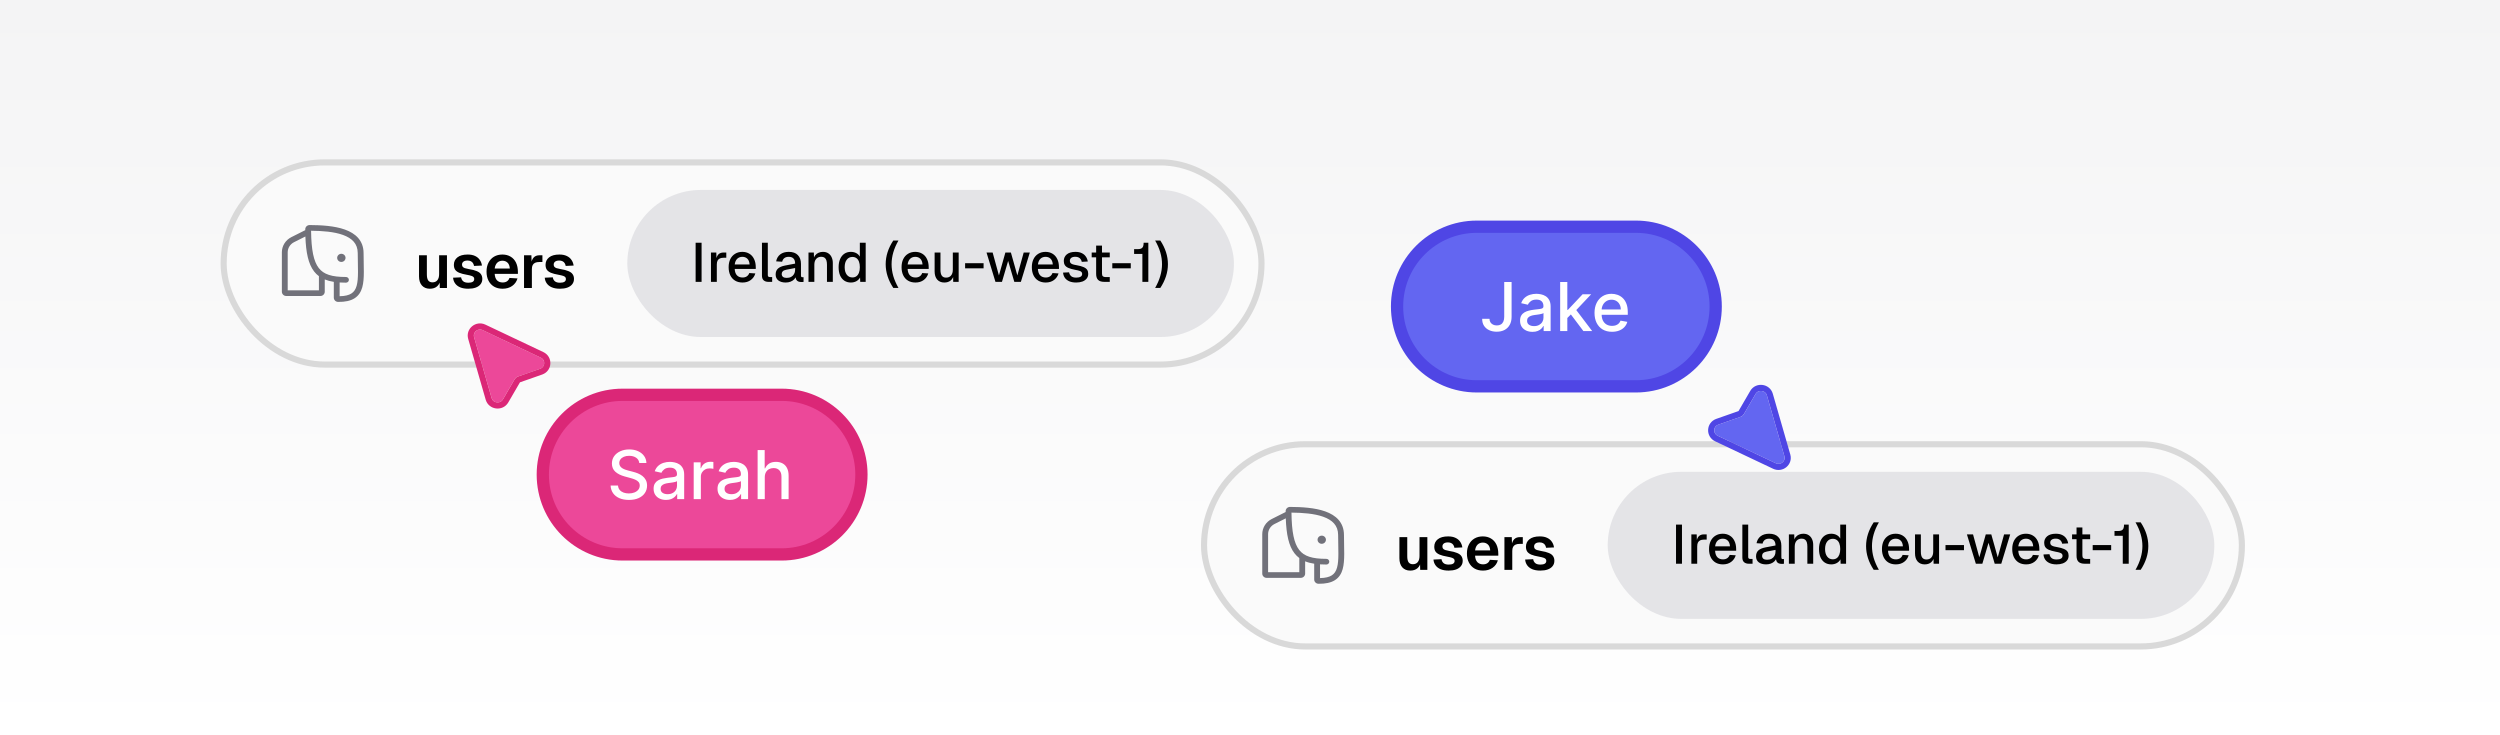 <svg width="408" height="120" viewBox="0 0 408 120" fill="none" xmlns="http://www.w3.org/2000/svg">
<g clip-path="url(#clip0_21_311)">
<rect width="408" height="120" fill="white"/>
<rect width="408" height="120" fill="url(#paint0_linear_21_311)"/>
<rect x="36.5" y="26.5" width="169.377" height="33" rx="16.5" fill="#FAFAFA"/>
<rect x="36.5" y="26.5" width="169.377" height="33" rx="16.5" stroke="#D9D9D9"/>
<path fill-rule="evenodd" clip-rule="evenodd" d="M50.531 36.727C50.437 36.727 50.343 36.746 50.256 36.781C50.169 36.816 50.09 36.868 50.023 36.933C49.957 36.998 49.904 37.075 49.869 37.16C49.833 37.246 49.815 37.337 49.815 37.429L49.817 37.561L47.547 38.702C47.081 38.937 46.69 39.291 46.417 39.728C46.144 40.164 46 40.666 46 41.176V47.611C46 47.995 46.32 48.307 46.714 48.307H52.285C52.68 48.307 53 47.995 53 47.611V45.606C53.445 45.789 53.938 45.917 54.477 46V48.579C54.477 48.96 54.794 49.268 55.182 49.272C56.323 49.284 57.206 49.097 57.865 48.679C58.537 48.252 58.914 47.625 59.122 46.89C59.325 46.168 59.374 45.316 59.377 44.393C59.378 43.936 59.368 43.452 59.358 42.949V42.923C59.345 42.388 59.338 41.853 59.336 41.318C59.336 40.306 59.017 39.487 58.455 38.841C57.9 38.205 57.134 37.767 56.282 37.463C54.589 36.858 52.432 36.736 50.531 36.727ZM52.047 45.074C51.748 44.851 51.483 44.589 51.258 44.296C50.329 43.092 49.933 41.248 49.838 38.594L47.984 39.527C47.673 39.683 47.413 39.92 47.231 40.211C47.049 40.502 46.953 40.836 46.953 41.176V47.379H52.047V45.074ZM55.429 48.343V46.101C55.76 46.122 56.104 46.132 56.463 46.132C56.59 46.132 56.711 46.083 56.8 45.996C56.889 45.909 56.94 45.791 56.94 45.668C56.94 45.545 56.889 45.427 56.8 45.34C56.711 45.253 56.59 45.204 56.463 45.204C54.162 45.204 52.832 44.791 52.019 43.738C51.188 42.662 50.804 40.812 50.769 37.658C52.592 37.676 54.495 37.812 55.953 38.334C56.709 38.604 57.314 38.968 57.728 39.442C58.135 39.909 58.382 40.511 58.382 41.317C58.382 41.885 58.394 42.428 58.405 42.941V42.962C58.415 43.469 58.425 43.944 58.424 44.39C58.42 45.301 58.37 46.048 58.203 46.644C58.038 47.226 57.77 47.631 57.344 47.901C56.939 48.159 56.339 48.328 55.429 48.343Z" fill="#71717A"/>
<path d="M55.708 42.748C55.889 42.748 56.063 42.678 56.191 42.553C56.32 42.428 56.392 42.259 56.392 42.082C56.392 41.906 56.32 41.736 56.191 41.612C56.063 41.487 55.889 41.417 55.708 41.417C55.527 41.417 55.353 41.487 55.225 41.612C55.097 41.736 55.025 41.906 55.025 42.082C55.025 42.259 55.097 42.428 55.225 42.553C55.353 42.678 55.527 42.748 55.708 42.748Z" fill="#71717A"/>
<path d="M70.144 47.12C69.604 47.12 69.174 46.943 68.854 46.59C68.54 46.23 68.384 45.733 68.384 45.1V41.66H69.664V44.78C69.664 45.227 69.737 45.557 69.884 45.77C70.037 45.977 70.267 46.08 70.574 46.08C70.92 46.08 71.187 45.967 71.374 45.74C71.567 45.507 71.664 45.17 71.664 44.73V41.66H72.944V47H71.774L71.744 45.53L71.904 45.58C71.824 46.087 71.634 46.47 71.334 46.73C71.034 46.99 70.637 47.12 70.144 47.12ZM76.423 47.12C75.896 47.12 75.453 47.043 75.093 46.89C74.739 46.737 74.466 46.523 74.273 46.25C74.079 45.977 73.969 45.667 73.943 45.32L75.253 45.26C75.299 45.54 75.416 45.757 75.603 45.91C75.789 46.063 76.066 46.14 76.433 46.14C76.733 46.14 76.966 46.093 77.133 46C77.306 45.9 77.393 45.747 77.393 45.54C77.393 45.42 77.363 45.32 77.303 45.24C77.243 45.16 77.129 45.09 76.963 45.03C76.796 44.97 76.549 44.91 76.223 44.85C75.676 44.757 75.246 44.643 74.933 44.51C74.619 44.37 74.396 44.197 74.263 43.99C74.136 43.783 74.073 43.527 74.073 43.22C74.073 42.72 74.263 42.317 74.643 42.01C75.029 41.697 75.593 41.54 76.333 41.54C76.813 41.54 77.216 41.62 77.543 41.78C77.869 41.933 78.123 42.147 78.303 42.42C78.489 42.687 78.606 42.993 78.653 43.34L77.363 43.4C77.329 43.22 77.269 43.063 77.183 42.93C77.096 42.797 76.979 42.697 76.833 42.63C76.686 42.557 76.513 42.52 76.313 42.52C76.013 42.52 75.786 42.58 75.633 42.7C75.479 42.82 75.403 42.98 75.403 43.18C75.403 43.32 75.436 43.437 75.503 43.53C75.576 43.623 75.693 43.7 75.853 43.76C76.013 43.813 76.226 43.863 76.493 43.91C77.053 43.997 77.493 44.11 77.813 44.25C78.139 44.383 78.369 44.557 78.503 44.77C78.643 44.977 78.713 45.227 78.713 45.52C78.713 45.86 78.616 46.15 78.423 46.39C78.236 46.63 77.969 46.813 77.623 46.94C77.283 47.06 76.883 47.12 76.423 47.12ZM82.022 47.12C81.488 47.12 81.025 47.007 80.632 46.78C80.238 46.547 79.935 46.22 79.722 45.8C79.508 45.38 79.402 44.89 79.402 44.33C79.402 43.77 79.508 43.283 79.722 42.87C79.935 42.45 80.235 42.123 80.622 41.89C81.015 41.657 81.472 41.54 81.992 41.54C82.498 41.54 82.942 41.653 83.322 41.88C83.708 42.107 84.005 42.433 84.212 42.86C84.418 43.287 84.522 43.8 84.522 44.4V44.69H80.732C80.758 45.157 80.885 45.51 81.112 45.75C81.345 45.983 81.652 46.1 82.032 46.1C82.318 46.1 82.555 46.037 82.742 45.91C82.935 45.777 83.068 45.593 83.142 45.36L84.452 45.44C84.305 45.96 84.015 46.37 83.582 46.67C83.155 46.97 82.635 47.12 82.022 47.12ZM80.732 43.83H83.202C83.175 43.397 83.052 43.077 82.832 42.87C82.612 42.657 82.332 42.55 81.992 42.55C81.652 42.55 81.368 42.66 81.142 42.88C80.922 43.1 80.785 43.417 80.732 43.83ZM85.522 47V41.66H86.722L86.772 43.14L86.662 43.12C86.742 42.607 86.892 42.237 87.112 42.01C87.339 41.777 87.646 41.66 88.032 41.66H88.522V42.76H88.022C87.749 42.76 87.522 42.8 87.342 42.88C87.162 42.96 87.026 43.087 86.932 43.26C86.846 43.427 86.802 43.647 86.802 43.92V47H85.522ZM91.384 47.12C90.857 47.12 90.414 47.043 90.054 46.89C89.7 46.737 89.427 46.523 89.234 46.25C89.04 45.977 88.93 45.667 88.904 45.32L90.214 45.26C90.26 45.54 90.377 45.757 90.564 45.91C90.75 46.063 91.027 46.14 91.394 46.14C91.694 46.14 91.927 46.093 92.094 46C92.267 45.9 92.354 45.747 92.354 45.54C92.354 45.42 92.324 45.32 92.264 45.24C92.204 45.16 92.09 45.09 91.924 45.03C91.757 44.97 91.51 44.91 91.184 44.85C90.637 44.757 90.207 44.643 89.894 44.51C89.58 44.37 89.357 44.197 89.224 43.99C89.097 43.783 89.034 43.527 89.034 43.22C89.034 42.72 89.224 42.317 89.604 42.01C89.99 41.697 90.554 41.54 91.294 41.54C91.774 41.54 92.177 41.62 92.504 41.78C92.83 41.933 93.084 42.147 93.264 42.42C93.45 42.687 93.567 42.993 93.614 43.34L92.324 43.4C92.29 43.22 92.23 43.063 92.144 42.93C92.057 42.797 91.94 42.697 91.794 42.63C91.647 42.557 91.474 42.52 91.274 42.52C90.974 42.52 90.747 42.58 90.594 42.7C90.44 42.82 90.364 42.98 90.364 43.18C90.364 43.32 90.397 43.437 90.464 43.53C90.537 43.623 90.654 43.7 90.814 43.76C90.974 43.813 91.187 43.863 91.454 43.91C92.014 43.997 92.454 44.11 92.774 44.25C93.1 44.383 93.33 44.557 93.464 44.77C93.604 44.977 93.674 45.227 93.674 45.52C93.674 45.86 93.577 46.15 93.384 46.39C93.197 46.63 92.93 46.813 92.584 46.94C92.244 47.06 91.844 47.12 91.384 47.12Z" fill="black"/>
<rect x="102.377" y="31" width="99" height="24" rx="12" fill="#E4E4E7"/>
<path d="M113.526 46V39.61H114.498V46H113.526ZM116.029 46V41.212H116.902L116.938 42.481L116.857 42.454C116.923 42.022 117.055 41.707 117.253 41.509C117.457 41.311 117.73 41.212 118.072 41.212H118.531V42.067H118.072C117.832 42.067 117.631 42.106 117.469 42.184C117.307 42.262 117.184 42.382 117.1 42.544C117.022 42.706 116.983 42.916 116.983 43.174V46H116.029ZM121.182 46.108C120.714 46.108 120.309 46.006 119.967 45.802C119.631 45.598 119.37 45.307 119.184 44.929C119.004 44.551 118.914 44.11 118.914 43.606C118.914 43.102 119.004 42.664 119.184 42.292C119.37 41.914 119.631 41.623 119.967 41.419C120.303 41.209 120.699 41.104 121.155 41.104C121.587 41.104 121.968 41.206 122.298 41.41C122.628 41.608 122.883 41.896 123.063 42.274C123.249 42.652 123.342 43.108 123.342 43.642V43.885H119.904C119.928 44.353 120.051 44.704 120.273 44.938C120.501 45.172 120.807 45.289 121.191 45.289C121.473 45.289 121.707 45.223 121.893 45.091C122.079 44.959 122.208 44.782 122.28 44.56L123.27 44.623C123.144 45.067 122.895 45.427 122.523 45.703C122.157 45.973 121.71 46.108 121.182 46.108ZM119.904 43.165H122.334C122.304 42.739 122.181 42.424 121.965 42.22C121.755 42.016 121.485 41.914 121.155 41.914C120.813 41.914 120.531 42.022 120.309 42.238C120.093 42.448 119.958 42.757 119.904 43.165ZM125.396 46C125.084 46 124.832 45.919 124.64 45.757C124.448 45.595 124.352 45.337 124.352 44.983V39.61H125.306V44.893C125.306 45.001 125.333 45.082 125.387 45.136C125.447 45.19 125.531 45.217 125.639 45.217H126.017V46H125.396ZM128.224 46.108C127.726 46.108 127.327 45.994 127.027 45.766C126.733 45.538 126.586 45.217 126.586 44.803C126.586 44.389 126.709 44.068 126.955 43.84C127.207 43.606 127.594 43.438 128.116 43.336L129.763 43.021C129.763 42.649 129.676 42.373 129.502 42.193C129.328 42.007 129.07 41.914 128.728 41.914C128.422 41.914 128.182 41.983 128.008 42.121C127.834 42.253 127.714 42.451 127.648 42.715L126.667 42.652C126.757 42.172 126.979 41.794 127.333 41.518C127.693 41.242 128.158 41.104 128.728 41.104C129.376 41.104 129.868 41.278 130.204 41.626C130.546 41.968 130.717 42.451 130.717 43.075V44.938C130.717 45.052 130.735 45.133 130.771 45.181C130.813 45.223 130.879 45.244 130.969 45.244H131.14V46C131.11 46.006 131.062 46.012 130.996 46.018C130.93 46.024 130.861 46.027 130.789 46.027C130.585 46.027 130.408 45.994 130.258 45.928C130.114 45.862 130.006 45.754 129.934 45.604C129.862 45.448 129.826 45.241 129.826 44.983L129.925 45.028C129.877 45.238 129.772 45.424 129.61 45.586C129.454 45.748 129.253 45.877 129.007 45.973C128.767 46.063 128.506 46.108 128.224 46.108ZM128.377 45.352C128.665 45.352 128.911 45.298 129.115 45.19C129.319 45.076 129.478 44.92 129.592 44.722C129.706 44.524 129.763 44.299 129.763 44.047V43.741L128.359 44.011C128.071 44.065 127.867 44.152 127.747 44.272C127.633 44.386 127.576 44.533 127.576 44.713C127.576 44.917 127.645 45.076 127.783 45.19C127.927 45.298 128.125 45.352 128.377 45.352ZM131.946 46V41.212H132.819L132.855 42.49L132.738 42.427C132.792 42.115 132.894 41.863 133.044 41.671C133.194 41.479 133.377 41.338 133.593 41.248C133.809 41.152 134.043 41.104 134.295 41.104C134.655 41.104 134.952 41.185 135.186 41.347C135.426 41.503 135.606 41.719 135.726 41.995C135.852 42.265 135.915 42.574 135.915 42.922V46H134.961V43.21C134.961 42.928 134.931 42.691 134.871 42.499C134.811 42.307 134.712 42.16 134.574 42.058C134.436 41.956 134.256 41.905 134.034 41.905C133.698 41.905 133.425 42.016 133.215 42.238C133.005 42.46 132.9 42.784 132.9 43.21V46H131.946ZM138.859 46.108C138.451 46.108 138.094 46.006 137.788 45.802C137.488 45.598 137.257 45.31 137.095 44.938C136.939 44.56 136.861 44.116 136.861 43.606C136.861 43.096 136.942 42.655 137.104 42.283C137.266 41.905 137.497 41.614 137.797 41.41C138.097 41.206 138.451 41.104 138.859 41.104C139.189 41.104 139.483 41.173 139.741 41.311C139.999 41.449 140.194 41.641 140.326 41.887V39.61H141.28V46H140.389L140.362 45.28C140.23 45.538 140.029 45.742 139.759 45.892C139.495 46.036 139.195 46.108 138.859 46.108ZM139.111 45.28C139.369 45.28 139.588 45.214 139.768 45.082C139.948 44.95 140.086 44.758 140.182 44.506C140.278 44.254 140.326 43.954 140.326 43.606C140.326 43.246 140.278 42.943 140.182 42.697C140.086 42.445 139.948 42.256 139.768 42.13C139.588 41.998 139.369 41.932 139.111 41.932C138.727 41.932 138.421 42.082 138.193 42.382C137.965 42.676 137.851 43.084 137.851 43.606C137.851 44.122 137.965 44.53 138.193 44.83C138.421 45.13 138.727 45.28 139.111 45.28ZM145.785 46.99C144.957 45.73 144.543 44.44 144.543 43.12C144.543 41.794 144.957 40.504 145.785 39.25H146.631C145.881 40.546 145.506 41.836 145.506 43.12C145.506 43.762 145.599 44.407 145.785 45.055C145.977 45.697 146.259 46.342 146.631 46.99H145.785ZM149.403 46.108C148.935 46.108 148.53 46.006 148.188 45.802C147.852 45.598 147.591 45.307 147.405 44.929C147.225 44.551 147.135 44.11 147.135 43.606C147.135 43.102 147.225 42.664 147.405 42.292C147.591 41.914 147.852 41.623 148.188 41.419C148.524 41.209 148.92 41.104 149.376 41.104C149.808 41.104 150.189 41.206 150.519 41.41C150.849 41.608 151.104 41.896 151.284 42.274C151.47 42.652 151.563 43.108 151.563 43.642V43.885H148.125C148.149 44.353 148.272 44.704 148.494 44.938C148.722 45.172 149.028 45.289 149.412 45.289C149.694 45.289 149.928 45.223 150.114 45.091C150.3 44.959 150.429 44.782 150.501 44.56L151.491 44.623C151.365 45.067 151.116 45.427 150.744 45.703C150.378 45.973 149.931 46.108 149.403 46.108ZM148.125 43.165H150.555C150.525 42.739 150.402 42.424 150.186 42.22C149.976 42.016 149.706 41.914 149.376 41.914C149.034 41.914 148.752 42.022 148.53 42.238C148.314 42.448 148.179 42.757 148.125 43.165ZM154.105 46.108C153.625 46.108 153.241 45.949 152.953 45.631C152.671 45.307 152.53 44.86 152.53 44.29V41.212H153.484V44.047C153.484 44.479 153.559 44.797 153.709 45.001C153.859 45.205 154.087 45.307 154.393 45.307C154.741 45.307 155.011 45.196 155.203 44.974C155.401 44.746 155.5 44.428 155.5 44.02V41.212H156.454V46H155.563L155.545 44.749L155.68 44.803C155.596 45.223 155.419 45.547 155.149 45.775C154.879 45.997 154.531 46.108 154.105 46.108ZM157.506 43.795V42.958H160.521V43.795H157.506ZM162.458 46L161 41.212H161.999L163.025 44.956L164.078 41.212H164.978L166.031 44.956L167.066 41.212H168.065L166.607 46H165.536L164.528 42.58L163.52 46H162.458ZM170.664 46.108C170.196 46.108 169.791 46.006 169.449 45.802C169.113 45.598 168.852 45.307 168.666 44.929C168.486 44.551 168.396 44.11 168.396 43.606C168.396 43.102 168.486 42.664 168.666 42.292C168.852 41.914 169.113 41.623 169.449 41.419C169.785 41.209 170.181 41.104 170.637 41.104C171.069 41.104 171.45 41.206 171.78 41.41C172.11 41.608 172.365 41.896 172.545 42.274C172.731 42.652 172.824 43.108 172.824 43.642V43.885H169.386C169.41 44.353 169.533 44.704 169.755 44.938C169.983 45.172 170.289 45.289 170.673 45.289C170.955 45.289 171.189 45.223 171.375 45.091C171.561 44.959 171.69 44.782 171.762 44.56L172.752 44.623C172.626 45.067 172.377 45.427 172.005 45.703C171.639 45.973 171.192 46.108 170.664 46.108ZM169.386 43.165H171.816C171.786 42.739 171.663 42.424 171.447 42.22C171.237 42.016 170.967 41.914 170.637 41.914C170.295 41.914 170.013 42.022 169.791 42.238C169.575 42.448 169.44 42.757 169.386 43.165ZM175.636 46.108C175.186 46.108 174.805 46.039 174.493 45.901C174.187 45.763 173.95 45.574 173.782 45.334C173.614 45.088 173.518 44.806 173.494 44.488L174.475 44.443C174.523 44.707 174.637 44.917 174.817 45.073C174.997 45.229 175.27 45.307 175.636 45.307C175.936 45.307 176.173 45.259 176.347 45.163C176.521 45.067 176.608 44.914 176.608 44.704C176.608 44.59 176.578 44.494 176.518 44.416C176.464 44.332 176.356 44.263 176.194 44.209C176.032 44.149 175.792 44.092 175.474 44.038C175 43.948 174.628 43.843 174.358 43.723C174.088 43.603 173.896 43.45 173.782 43.264C173.668 43.078 173.611 42.853 173.611 42.589C173.611 42.151 173.773 41.794 174.097 41.518C174.427 41.242 174.901 41.104 175.519 41.104C175.933 41.104 176.281 41.176 176.563 41.32C176.845 41.458 177.064 41.647 177.22 41.887C177.382 42.121 177.484 42.385 177.526 42.679L176.545 42.733C176.515 42.565 176.455 42.421 176.365 42.301C176.281 42.175 176.167 42.079 176.023 42.013C175.879 41.941 175.708 41.905 175.51 41.905C175.204 41.905 174.976 41.965 174.826 42.085C174.676 42.205 174.601 42.361 174.601 42.553C174.601 42.697 174.634 42.814 174.7 42.904C174.772 42.994 174.886 43.069 175.042 43.129C175.198 43.183 175.405 43.231 175.663 43.273C176.161 43.357 176.551 43.462 176.833 43.588C177.115 43.708 177.313 43.858 177.427 44.038C177.541 44.218 177.598 44.437 177.598 44.695C177.598 44.995 177.514 45.25 177.346 45.46C177.178 45.67 176.947 45.832 176.653 45.946C176.359 46.054 176.02 46.108 175.636 46.108ZM180.223 46C179.767 46 179.431 45.895 179.215 45.685C178.999 45.475 178.891 45.148 178.891 44.704V40.087H179.845V44.632C179.845 44.854 179.893 45.007 179.989 45.091C180.085 45.175 180.232 45.217 180.43 45.217H181.114V46H180.223ZM178.162 41.995V41.212H181.114V41.995H178.162ZM181.527 43.795V42.958H184.542V43.795H181.527ZM186.436 46V41.446H185.086V40.663H185.635C185.875 40.663 186.07 40.633 186.22 40.573C186.37 40.507 186.478 40.399 186.544 40.249C186.61 40.093 186.643 39.88 186.643 39.61H187.408V46H186.436ZM189.363 46.99H188.517C188.889 46.342 189.168 45.697 189.354 45.055C189.546 44.407 189.642 43.762 189.642 43.12C189.642 41.836 189.267 40.546 188.517 39.25H189.363C190.191 40.504 190.605 41.794 190.605 43.12C190.605 44.44 190.191 45.73 189.363 46.99Z" fill="black"/>
<rect x="196.5" y="72.5" width="169.377" height="33" rx="16.5" fill="#FAFAFA"/>
<rect x="196.5" y="72.5" width="169.377" height="33" rx="16.5" stroke="#D9D9D9"/>
<path fill-rule="evenodd" clip-rule="evenodd" d="M210.531 82.728C210.437 82.728 210.343 82.746 210.256 82.781C210.169 82.816 210.09 82.868 210.024 82.933C209.957 82.998 209.904 83.075 209.869 83.16C209.833 83.246 209.815 83.337 209.815 83.429L209.817 83.561L207.547 84.702C207.081 84.936 206.69 85.291 206.417 85.728C206.144 86.164 206 86.665 206 87.177V93.611C206 93.995 206.32 94.307 206.714 94.307H212.285C212.68 94.307 213 93.995 213 93.611V91.606C213.445 91.79 213.938 91.917 214.477 92V94.579C214.477 94.96 214.794 95.268 215.182 95.272C216.323 95.284 217.206 95.097 217.865 94.679C218.537 94.252 218.914 93.625 219.122 92.89C219.325 92.168 219.374 91.316 219.377 90.393C219.378 89.936 219.368 89.452 219.358 88.949V88.923C219.345 88.388 219.338 87.853 219.336 87.318C219.336 86.306 219.017 85.487 218.455 84.841C217.9 84.205 217.134 83.767 216.282 83.463C214.589 82.858 212.432 82.736 210.531 82.728ZM212.047 91.074C211.748 90.851 211.483 90.589 211.258 90.296C210.329 89.092 209.933 87.248 209.838 84.594L207.984 85.527C207.673 85.683 207.413 85.92 207.231 86.211C207.049 86.502 206.953 86.836 206.953 87.177V93.379H212.047V91.074ZM215.429 94.343V92.101C215.76 92.122 216.104 92.132 216.463 92.132C216.59 92.132 216.711 92.083 216.8 91.996C216.889 91.909 216.939 91.791 216.939 91.668C216.939 91.545 216.889 91.427 216.8 91.34C216.711 91.253 216.59 91.204 216.463 91.204C214.162 91.204 212.832 90.791 212.019 89.738C211.188 88.662 210.804 86.812 210.769 83.658C212.592 83.676 214.495 83.812 215.953 84.334C216.709 84.604 217.314 84.968 217.728 85.442C218.135 85.909 218.382 86.511 218.382 87.317C218.382 87.885 218.394 88.428 218.405 88.941V88.962C218.415 89.469 218.425 89.944 218.424 90.39C218.42 91.301 218.37 92.048 218.203 92.644C218.038 93.226 217.77 93.631 217.344 93.901C216.939 94.159 216.339 94.328 215.429 94.343Z" fill="#71717A"/>
<path d="M215.708 88.748C215.889 88.748 216.063 88.678 216.191 88.553C216.32 88.428 216.392 88.259 216.392 88.082C216.392 87.906 216.32 87.737 216.191 87.612C216.063 87.487 215.889 87.417 215.708 87.417C215.527 87.417 215.353 87.487 215.225 87.612C215.097 87.737 215.025 87.906 215.025 88.082C215.025 88.259 215.097 88.428 215.225 88.553C215.353 88.678 215.527 88.748 215.708 88.748Z" fill="#71717A"/>
<path d="M230.144 93.12C229.604 93.12 229.174 92.943 228.854 92.59C228.54 92.23 228.384 91.733 228.384 91.1V87.66H229.664V90.78C229.664 91.227 229.737 91.557 229.884 91.77C230.037 91.977 230.267 92.08 230.574 92.08C230.92 92.08 231.187 91.967 231.374 91.74C231.567 91.507 231.664 91.17 231.664 90.73V87.66H232.944V93H231.774L231.744 91.53L231.904 91.58C231.824 92.087 231.634 92.47 231.334 92.73C231.034 92.99 230.637 93.12 230.144 93.12ZM236.423 93.12C235.896 93.12 235.453 93.043 235.093 92.89C234.739 92.737 234.466 92.523 234.273 92.25C234.079 91.977 233.969 91.667 233.943 91.32L235.253 91.26C235.299 91.54 235.416 91.757 235.603 91.91C235.789 92.063 236.066 92.14 236.433 92.14C236.733 92.14 236.966 92.093 237.133 92C237.306 91.9 237.393 91.747 237.393 91.54C237.393 91.42 237.363 91.32 237.303 91.24C237.243 91.16 237.129 91.09 236.963 91.03C236.796 90.97 236.549 90.91 236.223 90.85C235.676 90.757 235.246 90.643 234.933 90.51C234.619 90.37 234.396 90.197 234.263 89.99C234.136 89.783 234.073 89.527 234.073 89.22C234.073 88.72 234.263 88.317 234.643 88.01C235.029 87.697 235.593 87.54 236.333 87.54C236.813 87.54 237.216 87.62 237.543 87.78C237.869 87.933 238.123 88.147 238.303 88.42C238.489 88.687 238.606 88.993 238.653 89.34L237.363 89.4C237.329 89.22 237.269 89.063 237.183 88.93C237.096 88.797 236.979 88.697 236.833 88.63C236.686 88.557 236.513 88.52 236.313 88.52C236.013 88.52 235.786 88.58 235.633 88.7C235.479 88.82 235.403 88.98 235.403 89.18C235.403 89.32 235.436 89.437 235.503 89.53C235.576 89.623 235.693 89.7 235.853 89.76C236.013 89.813 236.226 89.863 236.493 89.91C237.053 89.997 237.493 90.11 237.813 90.25C238.139 90.383 238.369 90.557 238.503 90.77C238.643 90.977 238.713 91.227 238.713 91.52C238.713 91.86 238.616 92.15 238.423 92.39C238.236 92.63 237.969 92.813 237.623 92.94C237.283 93.06 236.883 93.12 236.423 93.12ZM242.022 93.12C241.488 93.12 241.025 93.007 240.632 92.78C240.238 92.547 239.935 92.22 239.722 91.8C239.508 91.38 239.402 90.89 239.402 90.33C239.402 89.77 239.508 89.283 239.722 88.87C239.935 88.45 240.235 88.123 240.622 87.89C241.015 87.657 241.472 87.54 241.992 87.54C242.498 87.54 242.942 87.653 243.322 87.88C243.708 88.107 244.005 88.433 244.212 88.86C244.418 89.287 244.522 89.8 244.522 90.4V90.69H240.732C240.758 91.157 240.885 91.51 241.112 91.75C241.345 91.983 241.652 92.1 242.032 92.1C242.318 92.1 242.555 92.037 242.742 91.91C242.935 91.777 243.068 91.593 243.142 91.36L244.452 91.44C244.305 91.96 244.015 92.37 243.582 92.67C243.155 92.97 242.635 93.12 242.022 93.12ZM240.732 89.83H243.202C243.175 89.397 243.052 89.077 242.832 88.87C242.612 88.657 242.332 88.55 241.992 88.55C241.652 88.55 241.368 88.66 241.142 88.88C240.922 89.1 240.785 89.417 240.732 89.83ZM245.522 93V87.66H246.722L246.772 89.14L246.662 89.12C246.742 88.607 246.892 88.237 247.112 88.01C247.339 87.777 247.646 87.66 248.032 87.66H248.522V88.76H248.022C247.749 88.76 247.522 88.8 247.342 88.88C247.162 88.96 247.026 89.087 246.932 89.26C246.846 89.427 246.802 89.647 246.802 89.92V93H245.522ZM251.384 93.12C250.857 93.12 250.414 93.043 250.054 92.89C249.7 92.737 249.427 92.523 249.234 92.25C249.04 91.977 248.93 91.667 248.904 91.32L250.214 91.26C250.26 91.54 250.377 91.757 250.564 91.91C250.75 92.063 251.027 92.14 251.394 92.14C251.694 92.14 251.927 92.093 252.094 92C252.267 91.9 252.354 91.747 252.354 91.54C252.354 91.42 252.324 91.32 252.264 91.24C252.204 91.16 252.09 91.09 251.924 91.03C251.757 90.97 251.51 90.91 251.184 90.85C250.637 90.757 250.207 90.643 249.894 90.51C249.58 90.37 249.357 90.197 249.224 89.99C249.097 89.783 249.034 89.527 249.034 89.22C249.034 88.72 249.224 88.317 249.604 88.01C249.99 87.697 250.554 87.54 251.294 87.54C251.774 87.54 252.177 87.62 252.504 87.78C252.83 87.933 253.084 88.147 253.264 88.42C253.45 88.687 253.567 88.993 253.614 89.34L252.324 89.4C252.29 89.22 252.23 89.063 252.144 88.93C252.057 88.797 251.94 88.697 251.794 88.63C251.647 88.557 251.474 88.52 251.274 88.52C250.974 88.52 250.747 88.58 250.594 88.7C250.44 88.82 250.364 88.98 250.364 89.18C250.364 89.32 250.397 89.437 250.464 89.53C250.537 89.623 250.654 89.7 250.814 89.76C250.974 89.813 251.187 89.863 251.454 89.91C252.014 89.997 252.454 90.11 252.774 90.25C253.1 90.383 253.33 90.557 253.464 90.77C253.604 90.977 253.674 91.227 253.674 91.52C253.674 91.86 253.577 92.15 253.384 92.39C253.197 92.63 252.93 92.813 252.584 92.94C252.244 93.06 251.844 93.12 251.384 93.12Z" fill="black"/>
<rect x="262.377" y="77" width="99" height="24" rx="12" fill="#E4E4E7"/>
<path d="M273.526 92V85.61H274.498V92H273.526ZM276.029 92V87.212H276.902L276.938 88.481L276.857 88.454C276.923 88.022 277.055 87.707 277.253 87.509C277.457 87.311 277.73 87.212 278.072 87.212H278.531V88.067H278.072C277.832 88.067 277.631 88.106 277.469 88.184C277.307 88.262 277.184 88.382 277.1 88.544C277.022 88.706 276.983 88.916 276.983 89.174V92H276.029ZM281.182 92.108C280.714 92.108 280.309 92.006 279.967 91.802C279.631 91.598 279.37 91.307 279.184 90.929C279.004 90.551 278.914 90.11 278.914 89.606C278.914 89.102 279.004 88.664 279.184 88.292C279.37 87.914 279.631 87.623 279.967 87.419C280.303 87.209 280.699 87.104 281.155 87.104C281.587 87.104 281.968 87.206 282.298 87.41C282.628 87.608 282.883 87.896 283.063 88.274C283.249 88.652 283.342 89.108 283.342 89.642V89.885H279.904C279.928 90.353 280.051 90.704 280.273 90.938C280.501 91.172 280.807 91.289 281.191 91.289C281.473 91.289 281.707 91.223 281.893 91.091C282.079 90.959 282.208 90.782 282.28 90.56L283.27 90.623C283.144 91.067 282.895 91.427 282.523 91.703C282.157 91.973 281.71 92.108 281.182 92.108ZM279.904 89.165H282.334C282.304 88.739 282.181 88.424 281.965 88.22C281.755 88.016 281.485 87.914 281.155 87.914C280.813 87.914 280.531 88.022 280.309 88.238C280.093 88.448 279.958 88.757 279.904 89.165ZM285.396 92C285.084 92 284.832 91.919 284.64 91.757C284.448 91.595 284.352 91.337 284.352 90.983V85.61H285.306V90.893C285.306 91.001 285.333 91.082 285.387 91.136C285.447 91.19 285.531 91.217 285.639 91.217H286.017V92H285.396ZM288.224 92.108C287.726 92.108 287.327 91.994 287.027 91.766C286.733 91.538 286.586 91.217 286.586 90.803C286.586 90.389 286.709 90.068 286.955 89.84C287.207 89.606 287.594 89.438 288.116 89.336L289.763 89.021C289.763 88.649 289.676 88.373 289.502 88.193C289.328 88.007 289.07 87.914 288.728 87.914C288.422 87.914 288.182 87.983 288.008 88.121C287.834 88.253 287.714 88.451 287.648 88.715L286.667 88.652C286.757 88.172 286.979 87.794 287.333 87.518C287.693 87.242 288.158 87.104 288.728 87.104C289.376 87.104 289.868 87.278 290.204 87.626C290.546 87.968 290.717 88.451 290.717 89.075V90.938C290.717 91.052 290.735 91.133 290.771 91.181C290.813 91.223 290.879 91.244 290.969 91.244H291.14V92C291.11 92.006 291.062 92.012 290.996 92.018C290.93 92.024 290.861 92.027 290.789 92.027C290.585 92.027 290.408 91.994 290.258 91.928C290.114 91.862 290.006 91.754 289.934 91.604C289.862 91.448 289.826 91.241 289.826 90.983L289.925 91.028C289.877 91.238 289.772 91.424 289.61 91.586C289.454 91.748 289.253 91.877 289.007 91.973C288.767 92.063 288.506 92.108 288.224 92.108ZM288.377 91.352C288.665 91.352 288.911 91.298 289.115 91.19C289.319 91.076 289.478 90.92 289.592 90.722C289.706 90.524 289.763 90.299 289.763 90.047V89.741L288.359 90.011C288.071 90.065 287.867 90.152 287.747 90.272C287.633 90.386 287.576 90.533 287.576 90.713C287.576 90.917 287.645 91.076 287.783 91.19C287.927 91.298 288.125 91.352 288.377 91.352ZM291.946 92V87.212H292.819L292.855 88.49L292.738 88.427C292.792 88.115 292.894 87.863 293.044 87.671C293.194 87.479 293.377 87.338 293.593 87.248C293.809 87.152 294.043 87.104 294.295 87.104C294.655 87.104 294.952 87.185 295.186 87.347C295.426 87.503 295.606 87.719 295.726 87.995C295.852 88.265 295.915 88.574 295.915 88.922V92H294.961V89.21C294.961 88.928 294.931 88.691 294.871 88.499C294.811 88.307 294.712 88.16 294.574 88.058C294.436 87.956 294.256 87.905 294.034 87.905C293.698 87.905 293.425 88.016 293.215 88.238C293.005 88.46 292.9 88.784 292.9 89.21V92H291.946ZM298.859 92.108C298.451 92.108 298.094 92.006 297.788 91.802C297.488 91.598 297.257 91.31 297.095 90.938C296.939 90.56 296.861 90.116 296.861 89.606C296.861 89.096 296.942 88.655 297.104 88.283C297.266 87.905 297.497 87.614 297.797 87.41C298.097 87.206 298.451 87.104 298.859 87.104C299.189 87.104 299.483 87.173 299.741 87.311C299.999 87.449 300.194 87.641 300.326 87.887V85.61H301.28V92H300.389L300.362 91.28C300.23 91.538 300.029 91.742 299.759 91.892C299.495 92.036 299.195 92.108 298.859 92.108ZM299.111 91.28C299.369 91.28 299.588 91.214 299.768 91.082C299.948 90.95 300.086 90.758 300.182 90.506C300.278 90.254 300.326 89.954 300.326 89.606C300.326 89.246 300.278 88.943 300.182 88.697C300.086 88.445 299.948 88.256 299.768 88.13C299.588 87.998 299.369 87.932 299.111 87.932C298.727 87.932 298.421 88.082 298.193 88.382C297.965 88.676 297.851 89.084 297.851 89.606C297.851 90.122 297.965 90.53 298.193 90.83C298.421 91.13 298.727 91.28 299.111 91.28ZM305.785 92.99C304.957 91.73 304.543 90.44 304.543 89.12C304.543 87.794 304.957 86.504 305.785 85.25H306.631C305.881 86.546 305.506 87.836 305.506 89.12C305.506 89.762 305.599 90.407 305.785 91.055C305.977 91.697 306.259 92.342 306.631 92.99H305.785ZM309.403 92.108C308.935 92.108 308.53 92.006 308.188 91.802C307.852 91.598 307.591 91.307 307.405 90.929C307.225 90.551 307.135 90.11 307.135 89.606C307.135 89.102 307.225 88.664 307.405 88.292C307.591 87.914 307.852 87.623 308.188 87.419C308.524 87.209 308.92 87.104 309.376 87.104C309.808 87.104 310.189 87.206 310.519 87.41C310.849 87.608 311.104 87.896 311.284 88.274C311.47 88.652 311.563 89.108 311.563 89.642V89.885H308.125C308.149 90.353 308.272 90.704 308.494 90.938C308.722 91.172 309.028 91.289 309.412 91.289C309.694 91.289 309.928 91.223 310.114 91.091C310.3 90.959 310.429 90.782 310.501 90.56L311.491 90.623C311.365 91.067 311.116 91.427 310.744 91.703C310.378 91.973 309.931 92.108 309.403 92.108ZM308.125 89.165H310.555C310.525 88.739 310.402 88.424 310.186 88.22C309.976 88.016 309.706 87.914 309.376 87.914C309.034 87.914 308.752 88.022 308.53 88.238C308.314 88.448 308.179 88.757 308.125 89.165ZM314.105 92.108C313.625 92.108 313.241 91.949 312.953 91.631C312.671 91.307 312.53 90.86 312.53 90.29V87.212H313.484V90.047C313.484 90.479 313.559 90.797 313.709 91.001C313.859 91.205 314.087 91.307 314.393 91.307C314.741 91.307 315.011 91.196 315.203 90.974C315.401 90.746 315.5 90.428 315.5 90.02V87.212H316.454V92H315.563L315.545 90.749L315.68 90.803C315.596 91.223 315.419 91.547 315.149 91.775C314.879 91.997 314.531 92.108 314.105 92.108ZM317.506 89.795V88.958H320.521V89.795H317.506ZM322.458 92L321 87.212H321.999L323.025 90.956L324.078 87.212H324.978L326.031 90.956L327.066 87.212H328.065L326.607 92H325.536L324.528 88.58L323.52 92H322.458ZM330.664 92.108C330.196 92.108 329.791 92.006 329.449 91.802C329.113 91.598 328.852 91.307 328.666 90.929C328.486 90.551 328.396 90.11 328.396 89.606C328.396 89.102 328.486 88.664 328.666 88.292C328.852 87.914 329.113 87.623 329.449 87.419C329.785 87.209 330.181 87.104 330.637 87.104C331.069 87.104 331.45 87.206 331.78 87.41C332.11 87.608 332.365 87.896 332.545 88.274C332.731 88.652 332.824 89.108 332.824 89.642V89.885H329.386C329.41 90.353 329.533 90.704 329.755 90.938C329.983 91.172 330.289 91.289 330.673 91.289C330.955 91.289 331.189 91.223 331.375 91.091C331.561 90.959 331.69 90.782 331.762 90.56L332.752 90.623C332.626 91.067 332.377 91.427 332.005 91.703C331.639 91.973 331.192 92.108 330.664 92.108ZM329.386 89.165H331.816C331.786 88.739 331.663 88.424 331.447 88.22C331.237 88.016 330.967 87.914 330.637 87.914C330.295 87.914 330.013 88.022 329.791 88.238C329.575 88.448 329.44 88.757 329.386 89.165ZM335.636 92.108C335.186 92.108 334.805 92.039 334.493 91.901C334.187 91.763 333.95 91.574 333.782 91.334C333.614 91.088 333.518 90.806 333.494 90.488L334.475 90.443C334.523 90.707 334.637 90.917 334.817 91.073C334.997 91.229 335.27 91.307 335.636 91.307C335.936 91.307 336.173 91.259 336.347 91.163C336.521 91.067 336.608 90.914 336.608 90.704C336.608 90.59 336.578 90.494 336.518 90.416C336.464 90.332 336.356 90.263 336.194 90.209C336.032 90.149 335.792 90.092 335.474 90.038C335 89.948 334.628 89.843 334.358 89.723C334.088 89.603 333.896 89.45 333.782 89.264C333.668 89.078 333.611 88.853 333.611 88.589C333.611 88.151 333.773 87.794 334.097 87.518C334.427 87.242 334.901 87.104 335.519 87.104C335.933 87.104 336.281 87.176 336.563 87.32C336.845 87.458 337.064 87.647 337.22 87.887C337.382 88.121 337.484 88.385 337.526 88.679L336.545 88.733C336.515 88.565 336.455 88.421 336.365 88.301C336.281 88.175 336.167 88.079 336.023 88.013C335.879 87.941 335.708 87.905 335.51 87.905C335.204 87.905 334.976 87.965 334.826 88.085C334.676 88.205 334.601 88.361 334.601 88.553C334.601 88.697 334.634 88.814 334.7 88.904C334.772 88.994 334.886 89.069 335.042 89.129C335.198 89.183 335.405 89.231 335.663 89.273C336.161 89.357 336.551 89.462 336.833 89.588C337.115 89.708 337.313 89.858 337.427 90.038C337.541 90.218 337.598 90.437 337.598 90.695C337.598 90.995 337.514 91.25 337.346 91.46C337.178 91.67 336.947 91.832 336.653 91.946C336.359 92.054 336.02 92.108 335.636 92.108ZM340.223 92C339.767 92 339.431 91.895 339.215 91.685C338.999 91.475 338.891 91.148 338.891 90.704V86.087H339.845V90.632C339.845 90.854 339.893 91.007 339.989 91.091C340.085 91.175 340.232 91.217 340.43 91.217H341.114V92H340.223ZM338.162 87.995V87.212H341.114V87.995H338.162ZM341.527 89.795V88.958H344.542V89.795H341.527ZM346.436 92V87.446H345.086V86.663H345.635C345.875 86.663 346.07 86.633 346.22 86.573C346.37 86.507 346.478 86.399 346.544 86.249C346.61 86.093 346.643 85.88 346.643 85.61H347.408V92H346.436ZM349.363 92.99H348.517C348.889 92.342 349.168 91.697 349.354 91.055C349.546 90.407 349.642 89.762 349.642 89.12C349.642 87.836 349.267 86.546 348.517 85.25H349.363C350.191 86.504 350.605 87.794 350.605 89.12C350.605 90.44 350.191 91.73 349.363 92.99Z" fill="black"/>
<g filter="url(#filter0_d_21_311)">
<path d="M80.231 63.956L77.374 54.036C77.138 53.215 77.998 52.506 78.782 52.877L88.245 57.359C89.052 57.742 88.993 58.889 88.151 59.184L84.522 60.457C84.296 60.536 84.106 60.693 83.987 60.897L82.079 64.182C81.636 64.944 80.474 64.802 80.231 63.956Z" fill="#EC4899"/>
<path d="M76.889 54.169L79.745 64.089C80.111 65.359 81.853 65.572 82.518 64.428L84.426 61.144C84.485 61.041 84.58 60.963 84.693 60.924L88.322 59.651C89.586 59.207 89.674 57.487 88.463 56.913L79 52.431C77.824 51.875 76.534 52.937 76.889 54.169Z" stroke="#DB2777"/>
</g>
<path d="M101.611 64.429H127.56C134.754 64.429 140.586 70.261 140.586 77.455C140.586 84.65 134.754 90.482 127.56 90.482H101.611C94.417 90.482 88.585 84.65 88.585 77.455C88.585 70.261 94.417 64.429 101.611 64.429Z" fill="#EC4899"/>
<path d="M101.611 64.429H127.56C134.754 64.429 140.586 70.261 140.586 77.455C140.586 84.65 134.754 90.482 127.56 90.482H101.611C94.417 90.482 88.585 84.65 88.585 77.455C88.585 70.261 94.417 64.429 101.611 64.429Z" stroke="#DB2777" stroke-width="2"/>
<path d="M104.328 75.557C104.286 75.187 104.114 74.901 103.812 74.698C103.51 74.492 103.13 74.389 102.671 74.389C102.343 74.389 102.059 74.441 101.82 74.545C101.58 74.647 101.394 74.787 101.261 74.967C101.131 75.144 101.066 75.346 101.066 75.573C101.066 75.763 101.11 75.927 101.199 76.065C101.29 76.203 101.408 76.319 101.554 76.412C101.703 76.504 101.861 76.58 102.031 76.643C102.2 76.703 102.363 76.752 102.519 76.791L103.3 76.994C103.556 77.057 103.817 77.142 104.085 77.248C104.354 77.355 104.602 77.496 104.832 77.67C105.061 77.845 105.246 78.061 105.386 78.319C105.529 78.576 105.601 78.885 105.601 79.244C105.601 79.698 105.484 80.1 105.25 80.451C105.018 80.803 104.681 81.08 104.238 81.284C103.798 81.487 103.265 81.588 102.64 81.588C102.041 81.588 101.523 81.493 101.085 81.303C100.648 81.113 100.306 80.843 100.058 80.494C99.811 80.143 99.674 79.726 99.648 79.244H100.859C100.882 79.534 100.976 79.774 101.14 79.967C101.307 80.157 101.519 80.299 101.777 80.393C102.037 80.484 102.322 80.53 102.632 80.53C102.973 80.53 103.277 80.476 103.542 80.369C103.811 80.26 104.022 80.109 104.175 79.916C104.329 79.721 104.406 79.493 104.406 79.233C104.406 78.996 104.338 78.802 104.203 78.651C104.07 78.5 103.889 78.375 103.66 78.276C103.433 78.177 103.177 78.09 102.89 78.014L101.945 77.756C101.304 77.582 100.796 77.325 100.421 76.987C100.049 76.648 99.863 76.2 99.863 75.643C99.863 75.182 99.988 74.78 100.238 74.436C100.488 74.092 100.826 73.825 101.253 73.635C101.681 73.442 102.162 73.346 102.699 73.346C103.24 73.346 103.718 73.441 104.132 73.631C104.549 73.821 104.877 74.083 105.117 74.416C105.356 74.747 105.481 75.127 105.492 75.557H104.328ZM108.696 81.588C108.316 81.588 107.972 81.518 107.665 81.377C107.357 81.234 107.114 81.027 106.934 80.756C106.757 80.485 106.668 80.153 106.668 79.76C106.668 79.421 106.734 79.143 106.864 78.924C106.994 78.705 107.17 78.532 107.391 78.405C107.612 78.277 107.86 78.181 108.133 78.115C108.407 78.05 108.685 78.001 108.969 77.967C109.329 77.925 109.62 77.892 109.844 77.865C110.068 77.837 110.231 77.791 110.333 77.729C110.434 77.666 110.485 77.565 110.485 77.424V77.397C110.485 77.056 110.389 76.791 110.196 76.604C110.006 76.416 109.722 76.323 109.344 76.323C108.951 76.323 108.641 76.41 108.415 76.584C108.191 76.756 108.036 76.948 107.95 77.159L106.852 76.909C106.982 76.544 107.172 76.25 107.422 76.026C107.675 75.799 107.965 75.635 108.293 75.534C108.622 75.429 108.967 75.377 109.329 75.377C109.568 75.377 109.822 75.406 110.09 75.463C110.361 75.518 110.614 75.619 110.848 75.768C111.085 75.916 111.279 76.129 111.43 76.405C111.581 76.678 111.657 77.034 111.657 77.471V81.455H110.516V80.635H110.469C110.394 80.786 110.28 80.934 110.129 81.08C109.978 81.226 109.784 81.347 109.547 81.444C109.31 81.54 109.027 81.588 108.696 81.588ZM108.95 80.651C109.273 80.651 109.549 80.587 109.778 80.459C110.01 80.332 110.185 80.165 110.305 79.959C110.428 79.751 110.489 79.528 110.489 79.291V78.518C110.447 78.559 110.366 78.599 110.247 78.635C110.129 78.669 109.995 78.699 109.844 78.725C109.693 78.748 109.546 78.77 109.403 78.791C109.26 78.809 109.14 78.825 109.043 78.838C108.817 78.867 108.61 78.915 108.422 78.983C108.237 79.05 108.089 79.148 107.977 79.276C107.868 79.401 107.813 79.567 107.813 79.776C107.813 80.065 107.92 80.284 108.133 80.432C108.347 80.578 108.619 80.651 108.95 80.651ZM113.212 81.455V75.455H114.341V76.409H114.404C114.513 76.086 114.706 75.832 114.982 75.647C115.261 75.459 115.576 75.365 115.927 75.365C116 75.365 116.086 75.368 116.185 75.373C116.287 75.379 116.366 75.385 116.423 75.393V76.51C116.376 76.497 116.293 76.483 116.173 76.467C116.054 76.449 115.934 76.44 115.814 76.44C115.538 76.44 115.292 76.498 115.076 76.615C114.862 76.73 114.693 76.89 114.568 77.096C114.443 77.299 114.38 77.531 114.38 77.791V81.455H113.212ZM119.126 81.588C118.746 81.588 118.403 81.518 118.095 81.377C117.788 81.234 117.544 81.027 117.365 80.756C117.188 80.485 117.099 80.153 117.099 79.76C117.099 79.421 117.164 79.143 117.294 78.924C117.425 78.705 117.6 78.532 117.822 78.405C118.043 78.277 118.291 78.181 118.564 78.115C118.837 78.05 119.116 78.001 119.4 77.967C119.759 77.925 120.051 77.892 120.275 77.865C120.499 77.837 120.662 77.791 120.763 77.729C120.865 77.666 120.916 77.565 120.916 77.424V77.397C120.916 77.056 120.819 76.791 120.626 76.604C120.436 76.416 120.153 76.323 119.775 76.323C119.382 76.323 119.072 76.41 118.845 76.584C118.621 76.756 118.466 76.948 118.38 77.159L117.283 76.909C117.413 76.544 117.603 76.25 117.853 76.026C118.106 75.799 118.396 75.635 118.724 75.534C119.052 75.429 119.397 75.377 119.759 75.377C119.999 75.377 120.253 75.406 120.521 75.463C120.792 75.518 121.044 75.619 121.279 75.768C121.516 75.916 121.71 76.129 121.861 76.405C122.012 76.678 122.087 77.034 122.087 77.471V81.455H120.947V80.635H120.9C120.824 80.786 120.711 80.934 120.56 81.08C120.409 81.226 120.215 81.347 119.978 81.444C119.741 81.54 119.457 81.588 119.126 81.588ZM119.38 80.651C119.703 80.651 119.979 80.587 120.208 80.459C120.44 80.332 120.616 80.165 120.736 79.959C120.858 79.751 120.919 79.528 120.919 79.291V78.518C120.878 78.559 120.797 78.599 120.677 78.635C120.56 78.669 120.426 78.699 120.275 78.725C120.124 78.748 119.977 78.77 119.833 78.791C119.69 78.809 119.57 78.825 119.474 78.838C119.248 78.867 119.041 78.915 118.853 78.983C118.668 79.05 118.52 79.148 118.408 79.276C118.298 79.401 118.244 79.567 118.244 79.776C118.244 80.065 118.35 80.284 118.564 80.432C118.778 80.578 119.05 80.651 119.38 80.651ZM124.811 77.893V81.455H123.643V73.455H124.795V76.432H124.87C125.01 76.109 125.225 75.853 125.514 75.662C125.803 75.472 126.181 75.377 126.647 75.377C127.058 75.377 127.418 75.462 127.725 75.631C128.035 75.8 128.275 76.053 128.444 76.389C128.616 76.722 128.702 77.139 128.702 77.639V81.455H127.534V77.78C127.534 77.34 127.42 76.998 127.194 76.756C126.967 76.511 126.652 76.389 126.249 76.389C125.972 76.389 125.725 76.448 125.506 76.565C125.29 76.682 125.12 76.854 124.995 77.08C124.872 77.304 124.811 77.575 124.811 77.893Z" fill="white"/>
<g filter="url(#filter1_d_21_311)">
<path d="M288.356 63.526L291.212 73.446C291.448 74.267 290.588 74.975 289.804 74.604L280.341 70.122C279.534 69.74 279.593 68.593 280.435 68.297L284.064 67.025C284.29 66.945 284.48 66.789 284.599 66.584L286.507 63.3C286.95 62.537 288.112 62.679 288.356 63.526Z" fill="#6366F1"/>
<path d="M291.697 73.312L288.841 63.393C288.476 62.123 286.733 61.91 286.069 63.053L284.16 66.338C284.101 66.44 284.006 66.518 283.893 66.558L280.264 67.831C279 68.274 278.912 69.995 280.123 70.568L289.586 75.05C290.762 75.607 292.052 74.545 291.697 73.312Z" stroke="#4F46E5"/>
</g>
<path d="M241.026 37H266.975C274.169 37 280.001 42.832 280.001 50.026C280.001 57.221 274.169 63.053 266.975 63.053H241.026C233.832 63.053 228 57.221 228 50.026C228 42.832 233.832 37 241.026 37Z" fill="#6366F1"/>
<path d="M241.026 37H266.975C274.169 37 280.001 42.832 280.001 50.026C280.001 57.221 274.169 63.053 266.975 63.053H241.026C233.832 63.053 228 57.221 228 50.026C228 42.832 233.832 37 241.026 37Z" stroke="#4F46E5" stroke-width="2"/>
<path d="M245.489 46.026H246.692V51.698C246.692 52.211 246.591 52.65 246.387 53.015C246.187 53.379 245.904 53.658 245.54 53.851C245.175 54.041 244.748 54.136 244.259 54.136C243.808 54.136 243.403 54.054 243.044 53.89C242.687 53.726 242.404 53.487 242.196 53.175C241.99 52.86 241.887 52.477 241.887 52.026H243.087C243.087 52.248 243.137 52.439 243.239 52.601C243.343 52.762 243.485 52.888 243.665 52.98C243.847 53.068 244.055 53.112 244.29 53.112C244.545 53.112 244.761 53.059 244.938 52.952C245.118 52.843 245.255 52.683 245.348 52.472C245.442 52.261 245.489 52.003 245.489 51.698V46.026ZM250.101 54.159C249.721 54.159 249.377 54.089 249.07 53.948C248.763 53.805 248.519 53.598 248.34 53.327C248.163 53.056 248.074 52.724 248.074 52.331C248.074 51.992 248.139 51.714 248.269 51.495C248.399 51.276 248.575 51.103 248.797 50.976C249.018 50.848 249.265 50.752 249.539 50.687C249.812 50.621 250.091 50.572 250.375 50.538C250.734 50.496 251.026 50.463 251.25 50.437C251.474 50.408 251.636 50.362 251.738 50.3C251.84 50.237 251.89 50.136 251.89 49.995V49.968C251.89 49.627 251.794 49.362 251.601 49.175C251.411 48.987 251.127 48.894 250.75 48.894C250.357 48.894 250.047 48.981 249.82 49.155C249.596 49.327 249.441 49.519 249.355 49.73L248.258 49.48C248.388 49.115 248.578 48.821 248.828 48.597C249.08 48.37 249.371 48.206 249.699 48.105C250.027 48 250.372 47.948 250.734 47.948C250.974 47.948 251.228 47.977 251.496 48.034C251.767 48.089 252.019 48.19 252.254 48.339C252.491 48.487 252.685 48.7 252.836 48.976C252.987 49.249 253.062 49.605 253.062 50.042V54.026H251.922V53.206H251.875C251.799 53.357 251.686 53.505 251.535 53.651C251.384 53.797 251.19 53.918 250.953 54.015C250.716 54.111 250.432 54.159 250.101 54.159ZM250.355 53.222C250.678 53.222 250.954 53.158 251.183 53.03C251.415 52.903 251.591 52.736 251.711 52.53C251.833 52.322 251.894 52.099 251.894 51.862V51.089C251.853 51.13 251.772 51.17 251.652 51.206C251.535 51.24 251.401 51.27 251.25 51.296C251.099 51.319 250.952 51.342 250.808 51.362C250.665 51.38 250.545 51.396 250.449 51.409C250.222 51.438 250.015 51.486 249.828 51.554C249.643 51.621 249.495 51.719 249.383 51.847C249.273 51.972 249.219 52.138 249.219 52.347C249.219 52.636 249.325 52.855 249.539 53.003C249.752 53.149 250.024 53.222 250.355 53.222ZM255.692 51.991L255.684 50.565H255.887L258.278 48.026H259.677L256.95 50.917H256.766L255.692 51.991ZM254.618 54.026V46.026H255.786V54.026H254.618ZM258.407 54.026L256.259 51.175L257.063 50.358L259.841 54.026H258.407ZM263.08 54.148C262.489 54.148 261.98 54.021 261.552 53.769C261.128 53.513 260.8 53.155 260.568 52.694C260.339 52.231 260.224 51.688 260.224 51.065C260.224 50.451 260.339 49.909 260.568 49.44C260.8 48.972 261.123 48.606 261.537 48.343C261.954 48.08 262.441 47.948 262.998 47.948C263.336 47.948 263.664 48.004 263.982 48.116C264.3 48.228 264.585 48.404 264.838 48.644C265.09 48.883 265.289 49.194 265.435 49.577C265.581 49.957 265.654 50.42 265.654 50.964V51.378H260.885V50.503H264.51C264.51 50.196 264.447 49.923 264.322 49.687C264.197 49.447 264.021 49.258 263.795 49.12C263.571 48.982 263.308 48.913 263.006 48.913C262.677 48.913 262.391 48.994 262.146 49.155C261.904 49.314 261.717 49.523 261.584 49.78C261.454 50.035 261.388 50.313 261.388 50.612V51.296C261.388 51.697 261.459 52.038 261.599 52.319C261.743 52.601 261.942 52.815 262.197 52.964C262.452 53.11 262.75 53.183 263.092 53.183C263.313 53.183 263.515 53.151 263.697 53.089C263.879 53.024 264.037 52.927 264.17 52.8C264.302 52.672 264.404 52.515 264.474 52.327L265.58 52.526C265.491 52.852 265.332 53.137 265.103 53.382C264.877 53.624 264.592 53.813 264.248 53.948C263.907 54.081 263.517 54.148 263.08 54.148Z" fill="white"/>
</g>
<defs>
<filter id="filter0_d_21_311" x="74.323" y="50.783" width="17.504" height="17.888" filterUnits="userSpaceOnUse" color-interpolation-filters="sRGB">
<feFlood flood-opacity="0" result="BackgroundImageFix"/>
<feColorMatrix in="SourceAlpha" type="matrix" values="0 0 0 0 0 0 0 0 0 0 0 0 0 0 0 0 0 0 127 0" result="hardAlpha"/>
<feOffset dy="1"/>
<feGaussianBlur stdDeviation="1"/>
<feComposite in2="hardAlpha" operator="out"/>
<feColorMatrix type="matrix" values="0 0 0 0 0 0 0 0 0 0 0 0 0 0 0 0 0 0 0.08 0"/>
<feBlend mode="normal" in2="BackgroundImageFix" result="effect1_dropShadow_21_311"/>
<feBlend mode="normal" in="SourceGraphic" in2="effect1_dropShadow_21_311" result="shape"/>
</filter>
<filter id="filter1_d_21_311" x="276.759" y="60.811" width="17.504" height="17.888" filterUnits="userSpaceOnUse" color-interpolation-filters="sRGB">
<feFlood flood-opacity="0" result="BackgroundImageFix"/>
<feColorMatrix in="SourceAlpha" type="matrix" values="0 0 0 0 0 0 0 0 0 0 0 0 0 0 0 0 0 0 127 0" result="hardAlpha"/>
<feOffset dy="1"/>
<feGaussianBlur stdDeviation="1"/>
<feComposite in2="hardAlpha" operator="out"/>
<feColorMatrix type="matrix" values="0 0 0 0 0 0 0 0 0 0 0 0 0 0 0 0 0 0 0.08 0"/>
<feBlend mode="normal" in2="BackgroundImageFix" result="effect1_dropShadow_21_311"/>
<feBlend mode="normal" in="SourceGraphic" in2="effect1_dropShadow_21_311" result="shape"/>
</filter>
<linearGradient id="paint0_linear_21_311" x1="204" y1="0" x2="204" y2="120" gradientUnits="userSpaceOnUse">
<stop stop-color="#F4F4F5"/>
<stop offset="1" stop-color="white"/>
</linearGradient>
<clipPath id="clip0_21_311">
<rect width="408" height="120" fill="white"/>
</clipPath>
</defs>
</svg>
